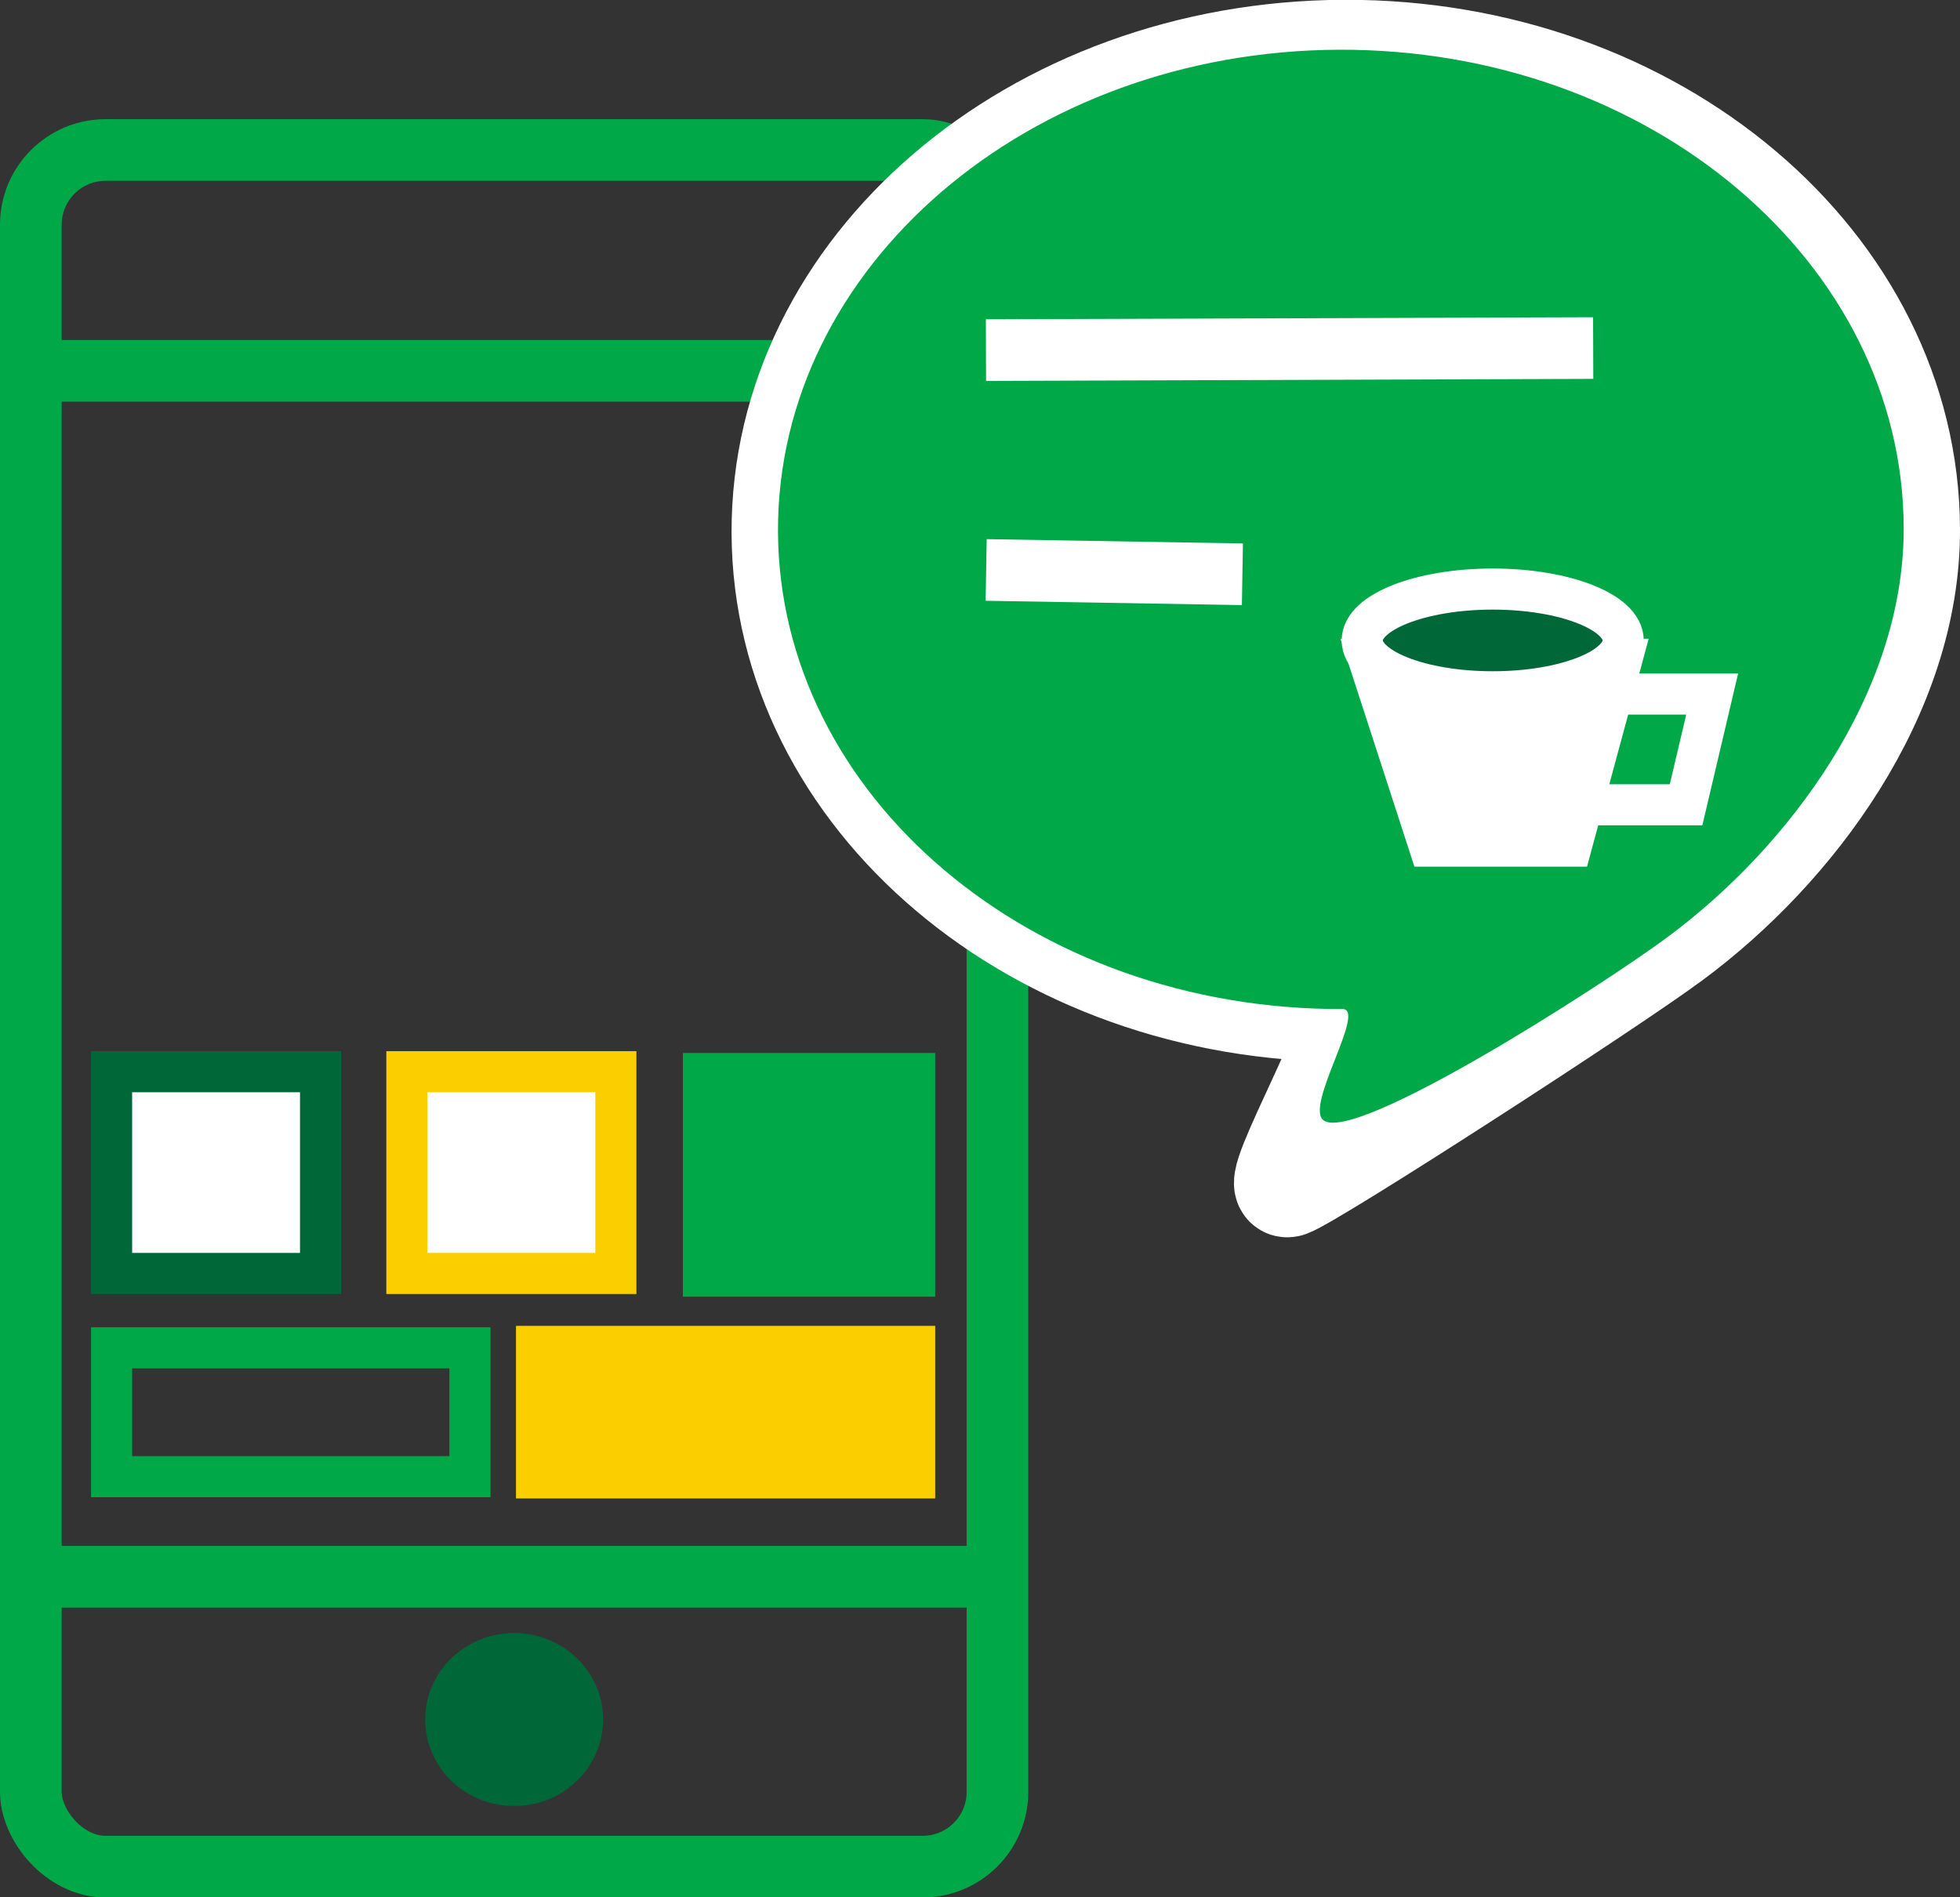 <?xml version="1.0" encoding="UTF-8"?><svg id="_レイヤー_2" xmlns="http://www.w3.org/2000/svg" viewBox="0 0 95.38 92.34"><rect x="0" y="0" width="95.38" height="92.34" fill="#333333" stroke="none"/><defs><style>.cls-1{fill:#00a848;}.cls-2{fill:#fbce00;}.cls-3{stroke:#fbce00;}.cls-3,.cls-4,.cls-5,.cls-6,.cls-7,.cls-8,.cls-9,.cls-10{stroke-miterlimit:10;}.cls-3,.cls-5,.cls-6,.cls-8,.cls-10{stroke-width:2px;}.cls-3,.cls-5,.cls-11,.cls-9{fill:#fff;}.cls-4,.cls-6,.cls-7,.cls-10{fill:none;}.cls-4,.cls-7{stroke-width:3px;}.cls-4,.cls-8,.cls-9,.cls-10{stroke:#fff;}.cls-5{stroke:#006738;}.cls-6,.cls-7{stroke:#00a848;}.cls-12,.cls-8{fill:#006738;}.cls-9{stroke-width:5px;}</style></defs><g id="_レイヤー_2-2"><rect class="cls-7" x="1.5" y="7.3" width="47.04" height="83.55" rx="3.64" ry="3.64"/><line class="cls-7" x1="1.93" y1="18.05" x2="48.11" y2="18.05"/><line class="cls-7" x1="1.93" y1="76.74" x2="48.11" y2="76.74"/><ellipse class="cls-12" cx="25.02" cy="83.69" rx="4.33" ry="4.21"/><rect class="cls-5" x="5.43" y="52.16" width="10.17" height="9.82"/><rect class="cls-3" x="19.8" y="52.16" width="10.17" height="9.82"/><rect class="cls-1" x="33.23" y="51.25" width="12.28" height="11.86"/><rect class="cls-6" x="5.43" y="65.6" width="17.44" height="6.27"/><rect class="cls-2" x="25.11" y="64.53" width="20.4" height="8.4"/><path class="cls-9" d="M92.88,25.75c.03,8.06-5.61,15.58-11.52,19.95-3.16,2.34-17.51,11.61-18.66,12.01-1.09.38,4.07-8.53,2.87-8.53-15.13.05-27.42-10.36-27.47-23.25-.04-12.89,12.18-23.38,27.31-23.44,15.13-.05,27.42,10.36,27.47,23.25Z"/><path class="cls-1" d="M92.64,25.68c.03,8.06-5.61,15.58-11.52,19.95-3.16,2.34-15.2,10.07-16.72,8.89-.91-.71,2.12-5.41.93-5.41-15.13.05-27.42-10.36-27.47-23.25-.04-12.89,12.18-23.38,27.31-23.44,15.13-.05,27.42,10.36,27.47,23.25Z"/><line class="cls-4" x1="47.98" y1="17.04" x2="77.53" y2="16.94"/><line class="cls-4" x1="47.99" y1="27.74" x2="60.46" y2="27.95"/><polyline class="cls-11" points="65.23 31.09 68.83 42.18 77.23 42.18 80.23 31.09"/><ellipse class="cls-8" cx="72.64" cy="31.17" rx="6.35" ry="2.5"/><polygon class="cls-10" points="82.05 39.17 77.09 39.17 77.09 33.78 83.32 33.78 82.05 39.17"/></g></svg>